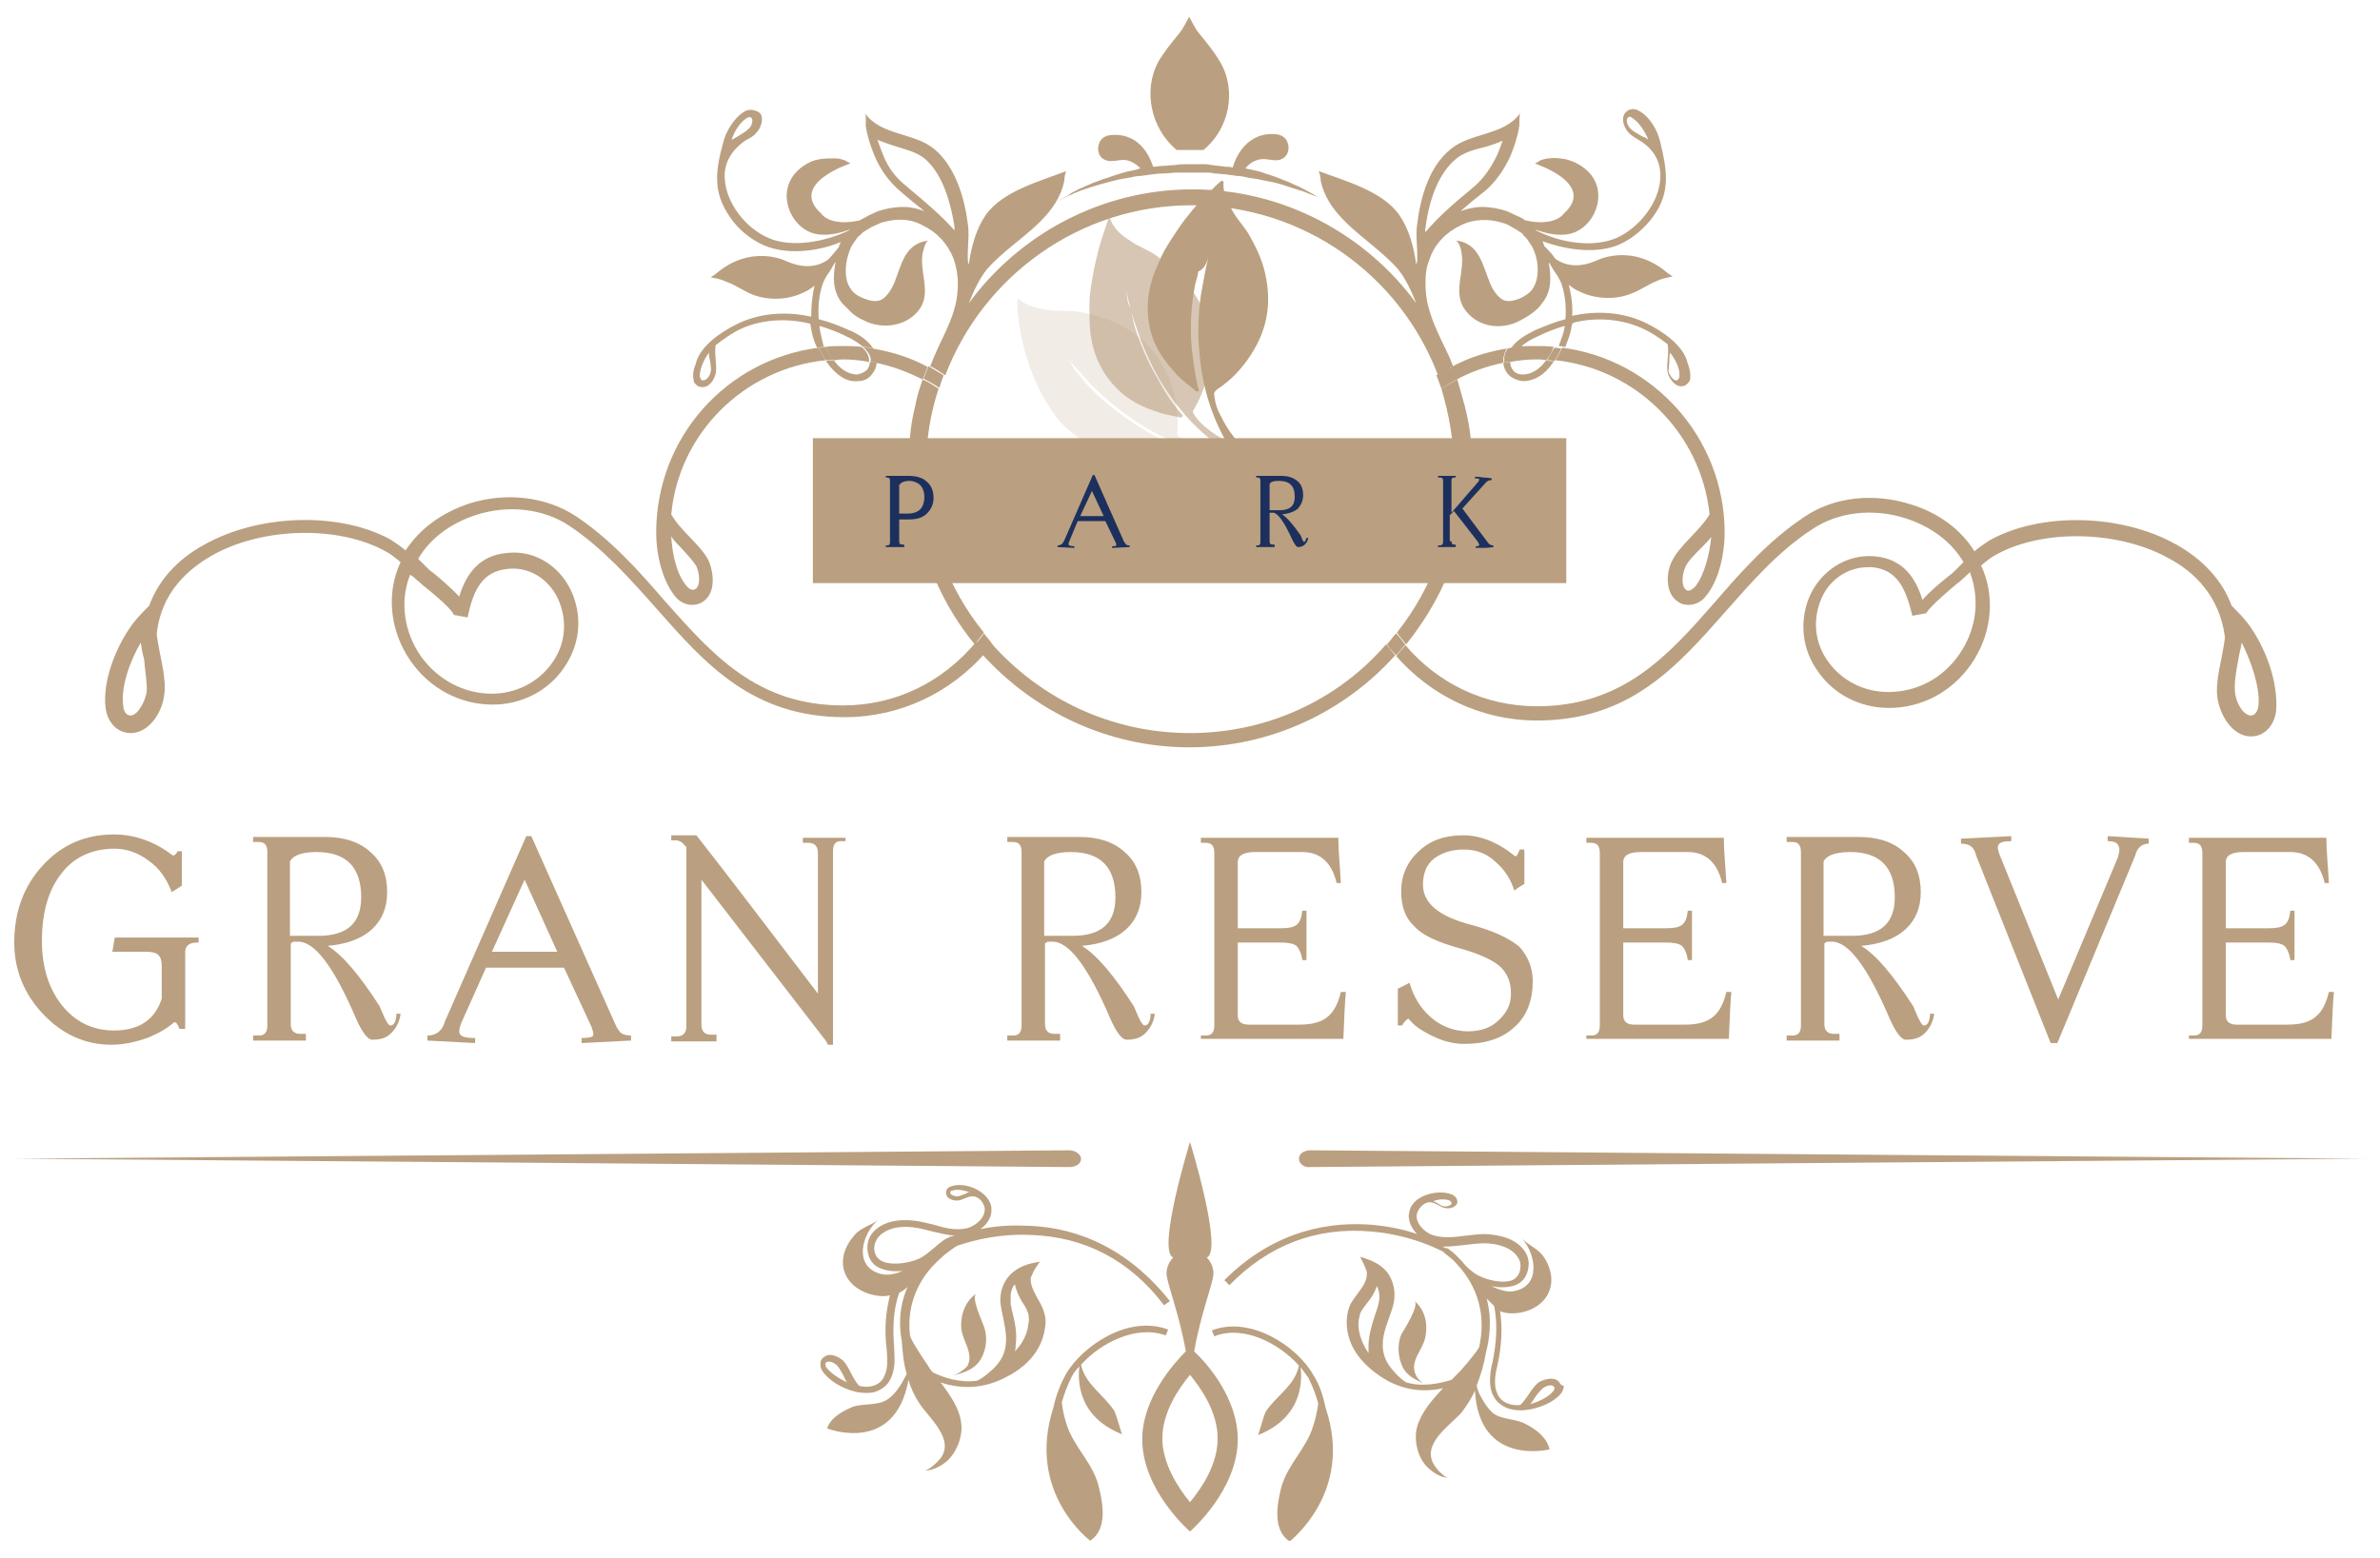 <?xml version="1.0" encoding="utf-8"?>
<!-- Generator: Adobe Illustrator 27.5.0, SVG Export Plug-In . SVG Version: 6.00 Build 0)  -->
<svg version="1.1" id="Camada_1" xmlns="http://www.w3.org/2000/svg" xmlns:xlink="http://www.w3.org/1999/xlink" x="0px" y="0px"
	 viewBox="0 0 284 186" style="enable-background:new 0 0 284 186;" xml:space="preserve">
<style type="text/css">
	.st0{clip-path:url(#SVGID_00000047055679773263363200000008243356469091890061_);}
	.st1{clip-path:url(#SVGID_00000023999377378794473500000005190764383144458141_);fill:#BAA080;}
	.st2{opacity:0.2;clip-path:url(#SVGID_00000023999377378794473500000005190764383144458141_);}
	.st3{clip-path:url(#SVGID_00000088097789325043318090000001689540388546884539_);fill:#BAA080;}
	.st4{opacity:0.6;clip-path:url(#SVGID_00000023999377378794473500000005190764383144458141_);}
	.st5{clip-path:url(#SVGID_00000076575671726059708390000010036009029449688200_);fill:#BAA080;}
	.st6{clip-path:url(#SVGID_00000023999377378794473500000005190764383144458141_);fill:#1D305D;}
</style>
<g>
	<defs>
		<rect id="SVGID_1_" x="1.7" y="2" width="280.6" height="181.9"/>
	</defs>
	<clipPath id="SVGID_00000006693234310396380460000007894533125529595832_">
		<use xlink:href="#SVGID_1_"  style="overflow:visible;"/>
	</clipPath>
	<g style="clip-path:url(#SVGID_00000006693234310396380460000007894533125529595832_);">
		<defs>
			<rect id="SVGID_00000013915634338767367890000005572827858809574828_" x="1.7" y="2" width="280.6" height="181.9"/>
		</defs>
		<clipPath id="SVGID_00000132060157497684484350000000703645323064906680_">
			<use xlink:href="#SVGID_00000013915634338767367890000005572827858809574828_"  style="overflow:visible;"/>
		</clipPath>
		<path style="clip-path:url(#SVGID_00000132060157497684484350000000703645323064906680_);fill:#BAA080;" d="M129,138.3
			c0,0.6-0.6,1-1.4,1l-125.8-1l125.8-1C128.3,137.3,129,137.8,129,138.3"/>
		<path style="clip-path:url(#SVGID_00000132060157497684484350000000703645323064906680_);fill:#BAA080;" d="M155,138.3
			c0-0.6,0.6-1,1.4-1l125.9,1l-125.9,1C155.6,139.4,155,138.9,155,138.3"/>
		<path style="clip-path:url(#SVGID_00000132060157497684484350000000703645323064906680_);fill:#BAA080;" d="M158.2,168.1
			c-0.3-1.4-0.7-2.8-1.5-4c-1.9-3.4-7.5-7.1-12.1-5.3l0.3,0.7c3.5-1.4,7.8,0.9,10.1,3.5c-0.5,2.4-2.6,3.5-3.9,5.4
			c-0.3,0.4-0.9,2.9-1,2.9c5.3-2.1,5.3-6.4,5.1-8.1c0.3,0.4,0.6,0.8,0.9,1.2c0.5,1,0.9,2,1.2,3.1c-0.1,1-0.4,2.1-0.6,2.7
			c-0.8,2.7-3,4.5-3.8,7.3c-0.5,2-1.1,5.1,1,6.5C153.8,184,161.6,178.2,158.2,168.1"/>
		<path style="clip-path:url(#SVGID_00000132060157497684484350000000703645323064906680_);fill:#BAA080;" d="M127.2,164
			c-0.7,1.3-1.2,2.6-1.5,4c-3.3,10.2,4.4,15.9,4.4,15.9c2.1-1.4,1.5-4.5,1-6.5c-0.7-2.8-2.9-4.6-3.8-7.3c-0.2-0.6-0.5-1.7-0.6-2.7
			c0.3-1.1,0.7-2.1,1.2-3.1c0.2-0.4,0.5-0.8,0.9-1.2c-0.2,1.7-0.2,6,5.1,8.1c-0.1-0.1-0.7-2.5-1-2.9c-1.3-1.9-3.4-3.1-3.9-5.4
			c2.3-2.6,6.6-4.8,10.1-3.5l0.3-0.7C134.7,156.9,129.2,160.6,127.2,164"/>
		<path style="clip-path:url(#SVGID_00000132060157497684484350000000703645323064906680_);fill:#BAA080;" d="M142.5,161.3
			c0.8-4.6,2.3-8.2,2.3-9.3c0-0.7-0.3-1.4-0.8-1.9c2-0.8-2-13.8-2-13.8s-4,13-2,13.8c-0.5,0.5-0.8,1.2-0.8,1.9
			c0,1.1,1.5,4.7,2.3,9.3c-1.4,1.4-5.2,5.6-5.2,10.5c0,6.1,5.7,11,5.7,11s5.7-4.9,5.7-11C147.7,166.8,143.9,162.6,142.5,161.3
			 M142,179.3c-1.5-1.8-3.3-4.7-3.3-7.6c0-3.1,1.9-5.9,3.3-7.6c1.4,1.7,3.3,4.5,3.3,7.6C145.3,174.8,143.4,177.6,142,179.3"/>
		<path style="clip-path:url(#SVGID_00000132060157497684484350000000703645323064906680_);fill:#BAA080;" d="M167.5,163.4
			c0.6,1,1.7,1.4,2.8,1.9c-0.6-0.2-1.2-0.7-1.4-1.3c-0.7-1.6,1-3,1.2-4.5c0.3-1.6-0.1-3.2-1.3-4.2c0.6,0.5-1.3,3.5-1.6,4
			C166.7,160.5,166.8,162.2,167.5,163.4"/>
		<path style="clip-path:url(#SVGID_00000132060157497684484350000000703645323064906680_);fill:#BAA080;" d="M186,164.9
			c-0.6-0.6-1.7-0.3-2.4,0.1c-0.8,0.6-1.4,2-2.2,2.7c-1,0.1-2.2-0.2-2.7-1.3c-0.5-1-0.3-2.3,0-3.5c0.5-2.3,0.6-4.4,0.3-6.4
			c0.7,0.3,1.5,0.3,2.3,0.2c3.5-0.6,4.9-3.7,2.9-6.7c-0.7-1-1.9-1.4-2.6-2.2c1.7,1.9,2.3,5.7-0.9,6.3c-0.9,0.2-1.9-0.2-2.8-0.6
			c0.9,0.2,1.8,0.2,2.6,0c0.8-0.2,1.4-0.7,1.7-1.5c0.3-0.8,0.3-1.7-0.1-2.4c-1-1.8-3.2-2.2-4.8-2.3c-0.8,0-1.6,0.1-2.5,0.2
			c-1.4,0.2-2.7,0.3-3.9-0.1c-1.1-0.4-2.1-1.6-1.8-2.6c0.2-0.6,0.8-1.3,1.5-1.3c0.7,0,1.2,0.6,1.9,0.7c0.5,0.1,1.2-0.1,1.4-0.6
			c0-0.1,0-0.2,0-0.2c0-0.3-0.2-0.6-0.6-0.8c-1.6-0.7-4.6,0-5.1,1.9c0,0.2-0.1,0.4-0.1,0.6c0,0.8,0.4,1.6,1,2.2
			c-1.4-0.5-3.2-0.9-5.3-1.1c-4.7-0.4-11.5,0.4-17.7,6.6l0.6,0.6c4.7-4.8,10.4-7,17-6.4c4.7,0.4,8.1,2.2,8.5,2.4
			c0.4,0.4,0.9,0.7,1.3,1.1c0.3,0.3,0.6,0.7,0.9,1c2.8,3.5,2.6,7.1,2.1,9.3c-0.5,0.9-2.2,2.8-2.4,3c-0.3,0.3-0.6,0.6-0.9,0.9
			c-1.3,0.4-3.4,0.9-5.4,0.3c-0.7-0.4-1.6-1.4-1.8-1.7c-0.8-1-1-1.9-1-2.8c0-1.4,0.6-2.7,1.1-4.2c0.2-0.6,0.3-1.1,0.3-1.7
			c0-0.9-0.2-1.7-0.7-2.5c-0.8-1.2-2.1-1.7-3.4-2.1c0.3,0.6,0.6,1.2,0.8,1.8c0,0.1,0,0.2,0,0.3c0,1.4-1.6,2.6-2.1,3.9
			c-0.2,0.6-0.3,1.2-0.3,1.8c0,2.8,1.7,4.9,3.9,6.4c2.3,1.6,4.9,2.1,7.6,1.5c-0.1,0.1-0.1,0.1-0.2,0.2c-1.2,1.3-2.4,2.7-2.9,4.4
			c-0.4,1.5,0,3.5,1.1,4.7c0.5,0.5,1,0.9,1.7,1.2c0.2,0.1,0.6,0.1,0.9,0.3c-0.6-0.4-1.3-1-1.7-1.7c-1.5-2.5,2-4.7,3.3-6.2
			c0.6-0.8,1.2-1.7,1.6-2.6c0.5,9.1,8.9,7,8.9,7c-0.3-1.4-1.6-2.4-2.8-3c-1.2-0.7-2.8-0.5-3.9-1.3c-0.7-0.6-1.2-1.4-1.6-2.2
			c-0.2-0.4-0.3-0.7-0.4-1.1c0.5-1.3,0.9-2.6,1.1-3.9c0.4-1.5,0.8-3.9,0.1-6.5c0.3,0.3,0.6,0.6,0.9,0.9c0.4,2.1,0.3,4.2-0.2,6.7
			c-0.2,0.7-0.3,1.5-0.3,2.2c0,0.6,0.1,1.3,0.4,1.8c0.3,0.7,1,1.2,1.7,1.5c0.6,0.2,1.4,0.3,2.2,0.2c1.6-0.2,3.3-0.9,4.2-2
			c0.2-0.3,0.3-0.6,0.3-0.9C186.3,165.4,186.2,165.2,186,164.9 M173,143.3c0.1,0.1,0.2,0.2,0.2,0.3c0,0,0,0,0,0.1
			c-0.1,0.2-0.5,0.3-0.8,0.3c-0.3,0-0.6-0.2-0.9-0.4c-0.2-0.1-0.3-0.2-0.5-0.2C171.6,143.1,172.5,143.1,173,143.3 M164.4,156
			c-0.1,0.3-0.2,0.6-0.3,0.9c-0.4,1.2-0.8,2.5-0.8,3.8c0,0.3,0,0.5,0,0.8c-0.7-1-1.2-2.3-1.2-3.4c0-0.5,0.1-0.9,0.2-1.3
			c0.1-0.3,0.4-0.7,0.7-1.1c0.5-0.6,1-1.3,1.3-2.2c0.2,0.4,0.3,0.8,0.3,1.3C164.6,155.2,164.5,155.6,164.4,156 M175.6,151.7
			c-0.4-0.3-0.8-0.7-1.1-1.1c-0.5-0.5-0.9-1-1.5-1.4l0,0c-0.1-0.1-0.2-0.2-0.3-0.2l-0.1,0c0,0-0.2-0.1-0.5-0.2
			c0.9,0,1.8-0.1,2.7-0.2c0.8-0.1,1.6-0.2,2.3-0.2c1.4,0,3.3,0.4,4.1,1.8c0.3,0.5,0.3,1.1,0.1,1.7c-0.2,0.5-0.6,0.9-1.2,1
			C178.8,153.2,176.6,152.6,175.6,151.7 M185.3,166.1c-0.6,0.7-1.7,1.2-2.7,1.5c0.2-0.2,0.3-0.4,0.5-0.7c0.3-0.5,0.7-0.9,1-1.2
			c0.4-0.3,1.1-0.5,1.3-0.2c0.1,0.1,0.1,0.1,0.1,0.2C185.5,165.8,185.4,166,185.3,166.1"/>
		<path style="clip-path:url(#SVGID_00000132060157497684484350000000703645323064906680_);fill:#BAA080;" d="M113.7,164.2
			c1.1-0.3,2.2-0.6,3-1.5c0.9-1.1,1.2-2.7,0.8-4.1c-0.1-0.5-1.7-3.7-1-4.2c-1.3,0.9-1.9,2.5-1.8,4.1c0.1,1.5,1.6,3.1,0.7,4.6
			C114.9,163.6,114.3,164,113.7,164.2"/>
		<path style="clip-path:url(#SVGID_00000132060157497684484350000000703645323064906680_);fill:#BAA080;" d="M122.4,146.3
			c-2.1-0.1-3.9,0.1-5.4,0.4c0.7-0.5,1.2-1.2,1.3-2c0-0.2,0-0.4,0-0.6c-0.3-1.9-3.1-3.1-4.8-2.5c-0.3,0.1-0.6,0.3-0.6,0.7
			c0,0.1,0,0.2,0,0.2c0.1,0.6,0.8,0.8,1.3,0.8c0.7,0,1.3-0.6,2-0.5c0.7,0.1,1.2,0.8,1.3,1.4c0.1,1.1-1,2.1-2.1,2.4
			c-1.3,0.3-2.6,0-3.9-0.4c-0.8-0.2-1.6-0.4-2.4-0.5c-1.7-0.2-3.9,0-5.1,1.6c-0.5,0.7-0.6,1.6-0.4,2.4c0.2,0.8,0.7,1.4,1.5,1.7
			c0.7,0.3,1.7,0.4,2.6,0.3c-0.9,0.4-1.9,0.6-2.8,0.3c-3.1-1-2-4.8-0.1-6.4c-0.9,0.7-2.1,0.9-2.9,1.9c-2.4,2.8-1.4,6,2,7
			c0.8,0.2,1.6,0.3,2.3,0.1c-0.5,2-0.7,4-0.4,6.4c0.1,1.3,0.2,2.5-0.4,3.5c-0.6,1-1.9,1.2-2.9,0.9c-0.8-0.9-1.2-2.3-1.9-3
			c-0.6-0.5-1.6-1-2.3-0.4c-0.3,0.2-0.4,0.5-0.4,0.7c0,0.3,0,0.6,0.2,0.9c0.7,1.1,2.3,2.1,3.9,2.5c0.8,0.2,1.6,0.2,2.2,0.1
			c0.8-0.2,1.5-0.7,1.9-1.3c0.3-0.5,0.5-1.1,0.6-1.8c0.1-0.7,0-1.5,0-2.2c-0.2-2.5-0.1-4.6,0.6-6.6c0.4-0.2,0.7-0.4,1-0.7
			c-1.1,2.5-1,4.9-0.7,6.4c0.1,1.3,0.2,2.7,0.6,4c-0.2,0.4-0.4,0.7-0.6,1.1c-0.5,0.8-1,1.5-1.8,2c-1.2,0.7-2.7,0.4-4,0.8
			c-1.2,0.5-2.7,1.3-3.1,2.6c0,0,8.1,3.2,9.7-5.8c0.3,1,0.7,1.9,1.3,2.8c1.1,1.7,4.3,4.3,2.5,6.6c-0.5,0.6-1.2,1.2-1.9,1.5
			c0.2-0.1,0.6-0.1,0.9-0.2c0.7-0.2,1.3-0.6,1.8-1c1.2-1.1,1.9-3,1.7-4.5c-0.2-1.8-1.3-3.3-2.3-4.7c-0.1-0.1-0.1-0.1-0.2-0.2
			c2.7,0.9,5.3,0.7,7.8-0.6c2.4-1.2,4.3-3.1,4.7-5.9c0.1-0.6,0.1-1.2-0.1-1.8c-0.3-1.3-1.7-2.7-1.6-4.1c0-0.1,0-0.2,0.1-0.3
			c0.2-0.6,0.6-1.2,1-1.7c-1.4,0.2-2.7,0.6-3.7,1.7c-0.6,0.7-0.9,1.5-1,2.3c-0.1,0.6,0,1.1,0.1,1.7c0.3,1.5,0.7,3,0.5,4.3
			c-0.1,0.9-0.5,1.8-1.4,2.7c-0.3,0.3-1.3,1.2-2,1.5c-2.1,0.3-4.1-0.4-5.3-1c-0.3-0.3-0.5-0.7-0.7-1c-0.2-0.3-1.6-2.3-2-3.3
			c-0.3-2.2,0-5.8,3.2-8.9c0.3-0.3,0.7-0.6,1-0.9c0.4-0.3,0.9-0.7,1.4-1c0.4-0.1,4-1.5,8.7-1.3c6.6,0.2,12,3.1,16,8.4l0.7-0.5
			C133.8,148,127.1,146.4,122.4,146.3 M115.2,142.5c-0.4,0.1-0.7,0.3-1,0.3c-0.3,0-0.8-0.2-0.8-0.4c0,0,0-0.1,0-0.1
			c0-0.1,0.1-0.2,0.3-0.2c0.6-0.2,1.4,0,2,0.2C115.5,142.3,115.3,142.4,115.2,142.5 M98.6,163.2c-0.1-0.1-0.1-0.3-0.1-0.4
			c0-0.1,0-0.1,0.1-0.2c0.3-0.2,0.9,0,1.3,0.4c0.3,0.3,0.5,0.8,0.8,1.3c0.1,0.2,0.2,0.5,0.4,0.7C100.2,164.6,99.1,163.9,98.6,163.2
			 M120.6,154.5c0.1-0.5,0.2-0.9,0.5-1.2c0.2,0.9,0.6,1.7,1,2.3c0.3,0.4,0.5,0.9,0.6,1.2c0.1,0.4,0.1,0.9,0,1.3
			c-0.1,1.1-0.7,2.3-1.6,3.2c0.1-0.3,0.1-0.5,0.1-0.8c0.2-1.3-0.1-2.7-0.4-3.9c-0.1-0.3-0.1-0.6-0.2-0.9
			C120.6,155.3,120.6,154.9,120.6,154.5 M113.4,147.6L113.4,147.6c-0.2,0.1-0.3,0.2-0.4,0.2v0c-0.6,0.3-1.1,0.8-1.6,1.2
			c-0.4,0.3-0.8,0.7-1.3,1c-1.1,0.7-3.4,1.1-4.7,0.6c-0.5-0.2-0.9-0.6-1-1.1c-0.2-0.6,0-1.2,0.3-1.7c1-1.3,2.9-1.5,4.3-1.3
			c0.8,0.1,1.5,0.3,2.3,0.5c0.9,0.2,1.7,0.4,2.6,0.5C113.6,147.6,113.4,147.6,113.4,147.6"/>
		<path style="clip-path:url(#SVGID_00000132060157497684484350000000703645323064906680_);fill:#BAA080;" d="M104.1,41.6
			c0.2,0.3,0.4,0.7,0.4,1.1c0,0.2,0,0.4,0,0.6c2,0.4,3.8,1.1,5.6,2c0.2-0.5,0.4-1,0.6-1.5C108.7,42.7,106.5,42,104.1,41.6"/>
		<path style="clip-path:url(#SVGID_00000132060157497684484350000000703645323064906680_);fill:#BAA080;" d="M98.5,41.4
			c0.3,0.6,0.6,1.1,0.9,1.6c0.4,0,0.7-0.1,1.1-0.1c1.1,0,2.2,0.1,3.2,0.3c0-0.1,0-0.2,0-0.4c-0.1-0.5-0.4-1-0.9-1.4
			c-0.8-0.1-1.6-0.1-2.4-0.1C99.9,41.3,99.2,41.3,98.5,41.4"/>
		<path style="clip-path:url(#SVGID_00000132060157497684484350000000703645323064906680_);fill:#BAA080;" d="M100.6,84.2
			c-10.3,0-15.6-6.1-21.3-12.5c-3.1-3.6-6.4-7.3-10.6-10.1c-3.5-2.3-8.3-2.9-12.7-1.5c-3.3,1.1-5.9,3-7.6,5.6
			c-0.6-0.5-1.2-0.9-1.8-1.3C40.6,61.1,31,61.3,24.4,65c-3.3,1.8-5.5,4.3-6.6,7.3c-0.7,0.7-1.4,1.4-2,2.2c-1.9,2.6-3.6,6.7-3.2,10
			c0.2,1.6,1.3,3,3,3c0,0,0.1,0,0.1,0c2.2-0.1,3.7-2.6,3.9-4.6c0.3-2.1-0.6-4.7-0.9-7.2c0.5-5,3.8-7.8,6.6-9.4
			c6-3.4,15.1-3.6,20.7-0.5c0.6,0.3,1.2,0.8,1.8,1.3c-0.1,0.2-0.2,0.5-0.3,0.7c-1.4,3.6-0.8,7.8,1.5,11.1c2.3,3.3,5.9,5.2,9.8,5.2h0
			c3.4,0,6.6-1.6,8.5-4.4c1.8-2.6,2.2-5.7,1.1-8.6c-1.3-3.4-4.5-5.5-7.9-5.1c-3.4,0.3-4.9,2.6-5.7,5.2c-0.7-0.7-1.7-1.7-3.2-2.9
			c-0.3-0.2-0.5-0.4-0.6-0.5c-0.3-0.3-0.6-0.6-0.9-0.9c-0.1-0.1-0.1-0.1-0.2-0.2c1.4-2.4,3.8-4.2,6.8-5.2c3.9-1.3,8.2-0.8,11.3,1.3
			c4,2.7,7.2,6.3,10.3,9.8c5.9,6.7,11.5,13,22.5,13c6.7,0,12.7-3,16.8-7.7c-0.4-0.4-0.7-0.8-1.1-1.3
			C112.5,81.4,106.9,84.2,100.6,84.2 M17.5,82.6c-0.2,1.2-1.1,2.8-1.9,2.8h0c-0.8,0-0.9-1-0.9-1.2c-0.3-2.2,0.8-5.3,2.1-7.5
			c0.1,0.7,0.2,1.3,0.4,2C17.3,80.2,17.6,81.6,17.5,82.6 M49.7,69.2c0.1,0.1,0.4,0.3,0.7,0.6c3,2.4,3.7,3.3,3.8,3.7c0,0,0-0.1,0-0.1
			l1.6,0.3c0.7-3.4,1.8-5.5,4.8-5.8c2.7-0.3,5.2,1.4,6.2,4.1c0.9,2.4,0.6,5-0.9,7.1c-1.6,2.3-4.3,3.7-7.2,3.7h0
			c-3.4,0-6.5-1.7-8.5-4.5c-2-2.9-2.5-6.5-1.3-9.6c0,0,0-0.1,0-0.1C49.2,68.7,49.5,69,49.7,69.2"/>
		<path style="clip-path:url(#SVGID_00000132060157497684484350000000703645323064906680_);fill:#BAA080;" d="M78.3,63.6L78.3,63.6
			c0,2.5,0.7,5.6,2.2,7.5c0.5,0.7,1.3,1.1,2.1,1.1c0.4,0,0.9-0.1,1.3-0.4c1.5-1,1.3-3.3,0.7-4.8c-0.9-1.9-3.3-3.5-4.5-5.6
			C81,51.7,88.8,44,98.5,43c-0.3-0.5-0.6-1-0.8-1.5C86.7,42.9,78.3,52.2,78.3,63.6 M81.1,65.2c0.8,0.9,1.6,1.7,2,2.4
			c0.4,0.9,0.5,2.3-0.1,2.7c-0.2,0.1-0.3,0.1-0.3,0.1c-0.3,0-0.6-0.2-0.8-0.5c-1.2-1.4-1.7-3.9-1.8-5.9
			C80.3,64.4,80.7,64.8,81.1,65.2"/>
		<path style="clip-path:url(#SVGID_00000132060157497684484350000000703645323064906680_);fill:#BAA080;" d="M268.3,74.5
			c-0.6-0.8-1.3-1.5-2-2.2c-1.1-3-3.4-5.5-6.6-7.3c-6.6-3.7-16.2-3.9-22.3-0.5c-0.6,0.4-1.2,0.8-1.8,1.3c-1.6-2.6-4.3-4.6-7.6-5.6
			c-4.4-1.4-9.2-0.9-12.7,1.5c-4.2,2.8-7.5,6.5-10.6,10.1c-5.6,6.4-11,12.5-21.3,12.5c-6.3,0-11.9-2.8-15.7-7.3
			c-0.3,0.4-0.7,0.8-1.1,1.3c4.1,4.7,10.1,7.7,16.8,7.7c11,0,16.6-6.3,22.5-13c3.1-3.5,6.2-7.1,10.3-9.8c3.1-2.1,7.3-2.6,11.3-1.3
			c3,1,5.4,2.8,6.8,5.2c-0.1,0.1-0.1,0.1-0.2,0.2c-0.3,0.3-0.6,0.6-0.9,0.9c-0.1,0.1-0.3,0.3-0.6,0.5c-1.5,1.2-2.5,2.1-3.2,2.9
			c-0.8-2.6-2.3-4.9-5.7-5.2c-3.4-0.3-6.6,1.8-7.9,5.1c-1.1,2.9-0.7,6.1,1.1,8.6c1.9,2.8,5.1,4.4,8.5,4.4h0c3.9,0,7.5-1.9,9.8-5.2
			c2.3-3.3,2.9-7.5,1.5-11.1c-0.1-0.2-0.2-0.5-0.3-0.7c0.6-0.5,1.2-1,1.8-1.3c5.6-3.1,14.7-2.9,20.7,0.5c2.8,1.5,6,4.4,6.6,9.4
			c-0.3,2.5-1.2,5.1-0.9,7.2c0.3,2,1.7,4.5,3.9,4.6c0,0,0.1,0,0.1,0c1.7,0,2.8-1.4,3-3C271.9,81.2,270.2,77.1,268.3,74.5
			 M233.8,78.1c-2,2.9-5.1,4.5-8.5,4.5h0c-2.9,0-5.6-1.4-7.2-3.7c-1.5-2.1-1.8-4.7-0.9-7.1c0.9-2.5,3.2-4.1,5.7-4.1
			c0.2,0,0.4,0,0.5,0c3,0.3,4,2.5,4.8,5.8l1.6-0.3c0,0.1,0,0.1,0,0.1c0.1-0.3,0.8-1.2,3.8-3.7c0.3-0.2,0.5-0.4,0.7-0.6
			c0.3-0.2,0.5-0.5,0.8-0.7c0,0,0,0.1,0,0.1C236.3,71.7,235.8,75.2,233.8,78.1 M269.5,84.2c0,0.2-0.2,1.2-0.9,1.2h0
			c-0.9,0-1.8-1.5-1.9-2.8c-0.1-1,0.1-2.4,0.4-3.9c0.1-0.7,0.3-1.3,0.4-2C268.6,78.9,269.7,82,269.5,84.2"/>
		<path style="clip-path:url(#SVGID_00000132060157497684484350000000703645323064906680_);fill:#BAA080;" d="M204,61.4
			c-1.2,2-3.6,3.7-4.5,5.6c-0.7,1.4-0.8,3.8,0.7,4.8c0.4,0.3,0.8,0.4,1.3,0.4c0.8,0,1.6-0.4,2.1-1.1c1.5-1.8,2.2-5,2.2-7.5h0
			c0-11.3-8.5-20.7-19.4-22.1c-0.2,0.5-0.5,1-0.8,1.5C195.2,44,203,51.7,204,61.4 M202.3,70c-0.3,0.3-0.6,0.5-0.8,0.5
			c-0.1,0-0.2,0-0.3-0.1c-0.6-0.4-0.5-1.8-0.1-2.7c0.3-0.7,1.1-1.5,2-2.4c0.4-0.4,0.8-0.8,1.1-1.2C204,66.1,203.4,68.6,202.3,70"/>
		<path style="clip-path:url(#SVGID_00000132060157497684484350000000703645323064906680_);fill:#BAA080;" d="M180.2,43.2
			c1.1-0.2,2.1-0.3,3.2-0.3c0.4,0,0.7,0,1.1,0.1c0.4-0.5,0.7-1,0.9-1.6c-0.7-0.1-1.4-0.1-2.1-0.1c-0.8,0-1.6,0-2.4,0.1
			c-0.5,0.5-0.8,0.9-0.9,1.4C180.2,42.9,180.2,43.1,180.2,43.2"/>
		<path style="clip-path:url(#SVGID_00000132060157497684484350000000703645323064906680_);fill:#BAA080;" d="M179.4,42.7
			c0.1-0.4,0.2-0.8,0.4-1.1c-2.4,0.4-4.6,1.1-6.6,2.2c0.2,0.5,0.4,1,0.6,1.5c1.7-0.9,3.6-1.6,5.6-2
			C179.4,43.1,179.4,42.9,179.4,42.7"/>
		<path style="clip-path:url(#SVGID_00000132060157497684484350000000703645323064906680_);fill:#BAA080;" d="M97.8,39.1
			c0-0.1,0-0.2,0-0.2c1,0.3,2.1,0.7,3.1,1.2c0.9,0.4,1.6,0.9,2.1,1.3c0.4,0,0.8,0.1,1.2,0.2c-0.7-1.1-1.9-1.8-2.9-2.2
			c-1.1-0.5-2.4-1-3.6-1.3c-0.1-1.3,0-2.7,0.4-4l0,0c0,0,0.1-0.4,0.5-1.1c0.1-0.1,0.1-0.2,0.2-0.3c0.3-0.4,0.5-0.8,0.8-1.3
			c0,0,0-0.1,0.1-0.1c-0.3,1.7-0.4,3.4,0.8,4.9c0.4,0.4,0.8,0.8,1.2,1.2c0.4,0.3,0.8,0.6,1.3,0.8c2.2,1.2,5.3,0.8,6.8-1.4
			c1.3-2-0.1-4.4,0.3-6.6c0.1-0.3,0.3-1.4,0.7-1.5c-2.9,0.4-3.2,2.9-4.1,5.1c-0.3,0.7-0.8,1.5-1.4,1.9c-0.8,0.5-1.9,0.1-2.7-0.3
			c-0.4-0.2-0.7-0.4-1-0.8c-0.3-0.4-0.5-0.8-0.6-1.4c-0.2-1.1,0-2.5,0.6-3.8c0.2-0.3,0.4-0.6,0.6-0.9c0.1-0.1,0.2-0.3,0.4-0.4
			c0.1-0.1,0.2-0.2,0.4-0.4c0.3-0.2,0.7-0.4,1-0.6c0.4-0.2,0.7-0.3,1.1-0.5c1.6-0.5,3.4-0.6,5,0.3c1.7,0.8,3,2.2,3.7,4
			c0.3,0.9,0.5,1.9,0.5,2.9c0,1-0.1,2-0.4,3c-0.5,1.9-1.6,3.8-2.4,5.7c-0.2,0.4-0.3,0.8-0.5,1.2c0.6,0.3,1.2,0.7,1.8,1.1
			c4.5-11.8,16-20.3,29.4-20.3s24.9,8.4,29.4,20.3c0.6-0.4,1.2-0.7,1.8-1.1c-0.2-0.4-0.3-0.8-0.5-1.2c-0.9-1.9-1.9-3.8-2.4-5.7
			c-0.3-1-0.4-2-0.4-3c0-1,0.1-2,0.5-2.9c0.6-1.8,2-3.2,3.7-4c1.6-0.8,3.4-0.8,5-0.3c0.4,0.1,0.8,0.3,1.1,0.5c0.4,0.2,0.7,0.4,1,0.6
			c0.2,0.1,0.3,0.2,0.4,0.4c0.1,0.1,0.3,0.3,0.4,0.4c0.2,0.3,0.4,0.6,0.6,0.9c0.7,1.3,0.8,2.7,0.6,3.8c-0.1,0.5-0.3,1-0.6,1.4
			c-0.3,0.4-0.7,0.6-1,0.8c-0.7,0.4-1.9,0.8-2.6,0.3c-0.7-0.5-1.1-1.2-1.4-1.9c-0.9-2.2-1.3-4.8-4.1-5.1c0.4,0.1,0.7,1.2,0.7,1.5
			c0.4,2.2-1,4.6,0.3,6.6c1.5,2.3,4.5,2.7,6.8,1.4c0.4-0.2,0.9-0.5,1.3-0.8c0.4-0.3,0.9-0.7,1.2-1.2c1.2-1.4,1.1-3.2,0.8-4.9
			c0,0,0,0.1,0.1,0.1c0.2,0.4,0.5,0.9,0.8,1.3c0.1,0.1,0.1,0.2,0.2,0.3c0.4,0.7,0.5,1.1,0.5,1.1l0,0c0.4,1.3,0.5,2.7,0.4,4
			c-1.2,0.3-2.4,0.8-3.6,1.3c-1,0.5-2.3,1.2-2.9,2.2c0.4-0.1,0.8-0.1,1.2-0.2c0.5-0.5,1.2-0.9,2.1-1.3c1-0.5,2.1-0.9,3.1-1.2
			c0,0.1,0,0.2,0,0.2c-0.1,0.6-0.4,1.4-0.7,2.2c0.3,0,0.5,0.1,0.8,0.1c0.3-0.8,0.6-1.6,0.7-2.2c0-0.2,0.1-0.4,0.1-0.6
			c0.1,0,0.2,0,0.2-0.1c2.9-0.7,5.9-0.4,8.4,0.8c0.7,0.3,1.8,1,2.8,1.8c0.2,1.1-0.2,2.4,0,3.4c0.2,0.7,0.9,1.7,1.7,1.6
			c0.4,0,0.7-0.3,0.9-0.6c0.1-0.2,0.1-0.4,0.1-0.7c0-0.4-0.1-0.9-0.3-1.4l0,0c-0.5-2.3-3.3-4-4.9-4.8c-2.6-1.3-5.8-1.6-8.9-0.9
			c0.1-1.2-0.1-2.5-0.4-3.7c0.4,0.3,0.8,0.6,1.3,0.8c1.8,0.9,4.2,1,6,0.3c1.2-0.4,2.2-1.2,3.3-1.6c0.4-0.2,0.9-0.3,1.3-0.4
			c0.1,0,0.4-0.1,0.5-0.1l-0.6-0.4c-4.3-3.7-8.5-1.5-8.5-1.5c-2.3,1-3.9,0.5-4.9-0.2c-0.3-0.5-0.8-1-1.3-1.5
			c-0.1-0.2-0.1-0.3-0.2-0.5c0,0,0,0,0-0.1c3,1.1,6.5,1.5,9.1,0.4c1.6-0.7,3.1-2,4.1-3.4c2.1-2.9,1.6-5.6,0.8-8.9
			c-0.3-1.3-1.2-2.9-2.4-3.6c-0.6-0.4-1.3-0.4-1.8,0.2c0,0,0,0,0,0c-0.5,0.7-0.1,1.8,0.5,2.4c0.3,0.3,0.8,0.6,1.3,0.9l0,0
			c1.8,1.1,2.6,2.8,2.4,4.7c-0.2,2.7-2.5,5.7-5.2,6.9c-2.8,1.2-6.7,0.6-9.6-0.9c0,0-0.1-0.1-0.1-0.1c1.1,0.4,2.3,0.7,3.5,0.6
			c3.1-0.2,5.1-4.1,3.4-6.8c-0.7-1.1-2-1.9-3.3-2.2c-0.6-0.1-1.3-0.2-1.9-0.1c-0.3,0-0.7,0.1-1,0.2c-0.1,0-0.7,0.5-0.8,0.4
			c0,0,7.5,2.4,3.5,6c0,0-1,1.6-4.6,0.8c-0.3-0.2-0.6-0.4-0.9-0.5c-0.4-0.2-0.9-0.4-1.3-0.6c-0.9-0.3-1.9-0.5-3-0.5
			c-0.8,0-1.7,0.2-2.5,0.5c1-0.9,2-1.7,2.9-2.4c1.3-1.1,2.3-2.6,3-4.1c0.5-1.2,0.9-2.4,1.1-3.7c0-0.3,0-1.3,0.1-1.5
			c-1.9,2.7-5.9,2.3-8.3,4.3c-2.6,2.1-3.6,5.8-4,9c-0.2,1.3,0.1,3,0,4.4c0,0.1-0.1,0.3-0.1,0.4c-0.3-2.2-0.9-4.3-2-5.9
			c-2-2.9-6.5-4.1-9.7-5.3c0.2,0.1,0.3,1,0.3,1.2c0.8,3.7,4.1,5.9,6.9,8.3c0.8,0.7,1.6,1.4,2.3,2.2c0.9,1.1,1.6,2.6,2.2,4.1
			c-6-8.2-15.8-13.6-26.7-13.6s-20.7,5.4-26.7,13.6c0.6-1.5,1.3-3,2.2-4.1c0.7-0.8,1.5-1.5,2.3-2.2c2.7-2.3,6.1-4.5,6.9-8.3
			c0-0.2,0.1-1.2,0.3-1.2c-3.1,1.2-7.7,2.4-9.7,5.3c-1.1,1.6-1.7,3.7-2,5.9c0-0.1-0.1-0.3-0.1-0.4c-0.1-1.4,0.2-3.2,0-4.4
			c-0.4-3.2-1.5-6.9-4-9c-2.4-2-6.4-1.6-8.3-4.3c0.2,0.3,0.1,1.2,0.1,1.5c0.2,1.3,0.6,2.5,1.1,3.7c0.7,1.6,1.7,3,3,4.1
			c0.9,0.8,1.9,1.6,2.9,2.4c-0.8-0.3-1.6-0.5-2.5-0.5c-1.1,0-2.1,0.2-3,0.5c-0.5,0.2-0.9,0.4-1.3,0.6c-0.3,0.2-0.6,0.3-0.9,0.5
			c-3.6,0.8-4.6-0.8-4.6-0.8c-4-3.6,3.5-6,3.5-6c-0.1,0-0.7-0.4-0.8-0.4c-0.3-0.1-0.6-0.2-1-0.2c-0.6,0-1.3,0-1.9,0.1
			c-1.3,0.2-2.6,1.1-3.3,2.2c-1.7,2.7,0.3,6.6,3.4,6.8c1.2,0.1,2.4-0.2,3.5-0.6c0,0-0.1,0.1-0.1,0.1c-2.9,1.4-6.9,2.1-9.6,0.9
			c-2.8-1.2-5-4.2-5.2-6.9c-0.2-1.9,0.7-3.5,2.4-4.7l0,0c0.5-0.3,1-0.5,1.3-0.9c0.6-0.6,1-1.7,0.5-2.4c0,0,0,0,0,0
			C90,13,89.2,13,88.7,13.4c-1.1,0.7-2.1,2.3-2.4,3.6c-0.9,3.3-1.3,5.9,0.8,8.9c1,1.5,2.5,2.7,4.1,3.4c2.6,1.1,6.2,0.8,9.1-0.4
			c0,0,0,0,0,0.1c-0.1,0.2-0.2,0.3-0.2,0.5c-0.5,0.6-0.9,1.1-1.3,1.5c-1,0.7-2.6,1.2-4.9,0.2c0,0-4.2-2.2-8.5,1.5l-0.6,0.4
			c0.1,0,0.4,0.1,0.5,0.1c0.5,0.1,0.9,0.2,1.3,0.4c1.2,0.4,2.2,1.2,3.3,1.6c1.9,0.7,4.2,0.6,6-0.3c0.5-0.2,0.9-0.5,1.3-0.8
			c-0.3,1.2-0.4,2.5-0.4,3.7c-3.1-0.7-6.3-0.4-8.9,0.9c-1.6,0.8-4.4,2.5-4.9,4.8l0,0c-0.2,0.5-0.3,0.9-0.3,1.4
			c0,0.2,0.1,0.5,0.1,0.7c0.2,0.3,0.5,0.6,0.9,0.6c0.9,0.1,1.5-0.8,1.7-1.6c0.2-1-0.2-2.3,0-3.4c1-0.8,2.1-1.5,2.7-1.8
			c2.4-1.2,5.5-1.5,8.4-0.8c0.1,0,0.2,0,0.2,0.1c0,0.2,0.1,0.4,0.1,0.6c0.1,0.6,0.3,1.4,0.7,2.2c0.3,0,0.5-0.1,0.8-0.1
			C98.1,40.6,97.9,39.8,97.8,39.1 M199.2,42.9c0-0.3,0-0.5,0.1-0.8c0.6,0.8,1.2,1.9,1.1,2.8c0,0.1,0,0.2-0.1,0.3
			c-0.1,0.2-0.2,0.2-0.3,0.2c-0.3,0-0.7-0.5-0.9-1C199.1,44.1,199.2,43.5,199.2,42.9 M196,16.3c-0.5-0.3-1.1-0.6-1.4-0.9
			c-0.4-0.4-0.6-1-0.4-1.3l0,0c0.2-0.3,0.5-0.1,0.6,0c0.8,0.5,1.5,1.6,1.9,2.6C196.5,16.5,196.3,16.4,196,16.3 M170.1,27.2
			c0.5-3.9,1.8-6.7,3.6-8.2c0.8-0.7,2-1.1,3.3-1.4c0.8-0.2,1.6-0.5,2.3-0.8c-0.2,0.6-0.4,1.1-0.6,1.6c-0.7,1.5-1.6,2.8-2.6,3.7
			c-0.2,0.2-0.5,0.4-0.7,0.6c-1.7,1.4-3.7,3.1-5.3,5C170,27.5,170.1,27.3,170.1,27.2 M108.6,22.6c-0.2-0.2-0.5-0.4-0.7-0.6
			c-1.1-0.9-2-2.1-2.6-3.7c-0.2-0.5-0.4-1.1-0.6-1.6c0.8,0.3,1.6,0.6,2.3,0.8c1.3,0.4,2.4,0.7,3.3,1.4c1.8,1.5,3,4.3,3.6,8.2
			c0,0.1,0,0.3,0,0.4C112.3,25.7,110.4,24.1,108.6,22.6 M89.1,14.1c0.1-0.1,0.4-0.2,0.6,0l0,0c0.2,0.3,0,1-0.4,1.3
			C89,15.7,88.5,16,88,16.3c-0.2,0.1-0.5,0.3-0.7,0.4C87.6,15.7,88.3,14.6,89.1,14.1 M84.8,44.4c-0.1,0.5-0.5,1-0.9,1
			c-0.1,0-0.2,0-0.3-0.2c0-0.1-0.1-0.2-0.1-0.3c0-0.9,0.5-2,1.1-2.8c0,0.3,0,0.5,0.1,0.8C84.8,43.5,84.9,44.1,84.8,44.4"/>
		<path style="clip-path:url(#SVGID_00000132060157497684484350000000703645323064906680_);fill:#BAA080;" d="M110.5,56
			c0-3.4,0.5-6.6,1.5-9.6c-0.6-0.4-1.2-0.8-1.9-1.1c-0.4,1.1-0.7,2.1-0.9,3.2c-0.5,2-0.7,3.9-0.7,5.8c0,1.9,0.3,4.3,0.7,6.4
			c0.9,6.1,3.4,11.7,7.1,16.2c0.4-0.4,0.7-0.9,1.1-1.4C113.1,70.2,110.5,63.4,110.5,56"/>
		<path style="clip-path:url(#SVGID_00000132060157497684484350000000703645323064906680_);fill:#BAA080;" d="M142,87.5
			c-9.4,0-17.8-4.1-23.6-10.6c-0.3,0.5-0.7,0.9-1.1,1.3c6.1,6.7,14.9,11,24.6,11c9.8,0,18.6-4.3,24.6-11c-0.4-0.4-0.7-0.9-1.1-1.3
			C159.8,83.4,151.4,87.5,142,87.5"/>
		<path style="clip-path:url(#SVGID_00000132060157497684484350000000703645323064906680_);fill:#BAA080;" d="M103.5,44.1
			c-0.3,0.3-0.7,0.5-1.2,0.6c-1.1,0-2.1-0.7-2.8-1.7c-0.3,0-0.6,0-0.9,0.1c0,0.1,0.1,0.2,0.1,0.2c1.1,1.5,2.3,2.3,3.6,2.2
			c0.8,0,1.4-0.3,1.8-0.9c0.3-0.4,0.5-0.8,0.5-1.3c-0.3-0.1-0.5-0.1-0.8-0.1C103.8,43.5,103.7,43.8,103.5,44.1"/>
		<path style="clip-path:url(#SVGID_00000132060157497684484350000000703645323064906680_);fill:#BAA080;" d="M173.5,56
			c0,7.4-2.6,14.2-6.8,19.5c0.3,0.5,0.7,0.9,1.1,1.4c3.7-4.6,6.3-10.1,7.1-16.2c0.4-2.1,0.7-4.5,0.7-6.4c0-1.9-0.3-3.8-0.8-5.8
			c-0.3-1.1-0.6-2.1-0.9-3.2c-0.6,0.3-1.3,0.7-1.9,1.1C172.9,49.4,173.5,52.7,173.5,56"/>
		<path style="clip-path:url(#SVGID_00000132060157497684484350000000703645323064906680_);fill:#BAA080;" d="M181.7,44.7
			c-0.5,0-1-0.2-1.2-0.6c-0.2-0.2-0.3-0.6-0.3-0.9c-0.3,0-0.5,0.1-0.8,0.1c0,0.5,0.2,0.9,0.5,1.3c0.4,0.5,1.1,0.8,1.8,0.9
			c1.3,0,2.6-0.7,3.6-2.2c0.1-0.1,0.1-0.2,0.1-0.2c-0.3,0-0.6,0-0.9-0.1C183.8,44,182.8,44.7,181.7,44.7"/>
		<path style="clip-path:url(#SVGID_00000132060157497684484350000000703645323064906680_);fill:#BAA080;" d="M104.6,42.7
			c-0.1-0.4-0.2-0.8-0.4-1.1c-0.4-0.1-0.8-0.1-1.2-0.2c0.5,0.5,0.8,0.9,0.9,1.4c0,0.1,0,0.2,0,0.4c0.3,0,0.5,0.1,0.8,0.1
			C104.6,43.1,104.6,42.9,104.6,42.7"/>
		<path style="clip-path:url(#SVGID_00000132060157497684484350000000703645323064906680_);fill:#BAA080;" d="M117.4,75.6
			c-0.3,0.5-0.7,0.9-1.1,1.4c0.3,0.4,0.7,0.8,1.1,1.3c0.4-0.4,0.7-0.9,1.1-1.3C118.1,76.4,117.7,76,117.4,75.6"/>
		<path style="clip-path:url(#SVGID_00000132060157497684484350000000703645323064906680_);fill:#BAA080;" d="M112.6,44.8
			c-0.6-0.4-1.2-0.7-1.8-1.1c-0.2,0.5-0.4,1-0.6,1.5c0.6,0.3,1.3,0.7,1.9,1.1C112.2,45.9,112.4,45.3,112.6,44.8"/>
		<path style="clip-path:url(#SVGID_00000132060157497684484350000000703645323064906680_);fill:#BAA080;" d="M98.5,41.4
			c-0.3,0-0.5,0.1-0.8,0.1c0.2,0.5,0.5,1,0.8,1.5c0.3,0,0.6,0,0.9-0.1C99.1,42.5,98.8,41.9,98.5,41.4"/>
		<path style="clip-path:url(#SVGID_00000132060157497684484350000000703645323064906680_);fill:#BAA080;" d="M171.4,44.8
			c0.2,0.5,0.4,1,0.6,1.6c0.6-0.4,1.2-0.8,1.9-1.1c-0.2-0.5-0.4-1-0.6-1.5C172.6,44.1,172,44.4,171.4,44.8"/>
		<path style="clip-path:url(#SVGID_00000132060157497684484350000000703645323064906680_);fill:#BAA080;" d="M184.6,43
			c0.3,0,0.6,0,0.9,0.1c0.3-0.5,0.6-1,0.8-1.5c-0.3,0-0.5-0.1-0.8-0.1C185.2,41.9,184.9,42.5,184.6,43"/>
		<path style="clip-path:url(#SVGID_00000132060157497684484350000000703645323064906680_);fill:#BAA080;" d="M180.2,42.8
			c0.1-0.5,0.4-1,0.9-1.4c-0.4,0-0.8,0.1-1.2,0.2c-0.2,0.3-0.4,0.7-0.4,1.1c0,0.2,0,0.4,0,0.6c0.3-0.1,0.5-0.1,0.8-0.1
			C180.2,43.1,180.2,42.9,180.2,42.8"/>
		<path style="clip-path:url(#SVGID_00000132060157497684484350000000703645323064906680_);fill:#BAA080;" d="M166.6,75.6
			c-0.4,0.4-0.7,0.9-1.1,1.3c0.3,0.5,0.7,0.9,1.1,1.3c0.4-0.4,0.7-0.8,1.1-1.3C167.3,76.5,167,76,166.6,75.6"/>
		<path style="clip-path:url(#SVGID_00000132060157497684484350000000703645323064906680_);fill:#BAA080;" d="M127.9,23.2
			c0.2-0.1,0.4-0.2,0.7-0.3c0.2-0.1,0.5-0.2,0.8-0.3c0.3-0.1,0.6-0.2,0.9-0.3c0.3-0.1,0.7-0.2,1-0.3c0.4-0.1,0.7-0.2,1.1-0.3
			s0.8-0.2,1.2-0.3c0.2,0,0.4-0.1,0.6-0.1c0.2,0,0.4-0.1,0.6-0.1c0.4-0.1,0.9-0.2,1.3-0.2c0.9-0.1,1.9-0.3,2.8-0.3
			c0.5,0,1-0.1,1.5-0.1c0.5,0,1,0,1.5,0l0.4,0l0.4,0l0.7,0l0.7,0c0.2,0,0.5,0,0.7,0.1c0.5,0,1,0.1,1.4,0.1c0.5,0.1,0.9,0.1,1.4,0.2
			c0.5,0,0.9,0.1,1.3,0.2c0.4,0.1,0.9,0.1,1.3,0.2c0.8,0.2,1.6,0.3,2.3,0.5c0.4,0.1,0.7,0.2,1,0.3c0.3,0.1,0.6,0.2,0.9,0.3
			c0.6,0.2,1.1,0.3,1.5,0.5c0.8,0.3,1.3,0.5,1.3,0.5s-0.4-0.3-1.2-0.7c-0.4-0.2-0.9-0.5-1.4-0.7c-0.3-0.1-0.6-0.3-0.9-0.4
			c-0.3-0.1-0.7-0.3-1-0.4c-0.7-0.3-1.5-0.5-2.3-0.8c-0.4-0.1-0.9-0.2-1.3-0.3c-0.2,0-0.3-0.1-0.5-0.1c0.5-0.6,1.1-1,1.9-1.1
			c0.9-0.1,1.8,0.4,2.6-0.1c0.7-0.4,0.8-1.4,0.5-2c-0.3-0.7-1-0.9-1.7-0.9c-3.4-0.1-4.6,3.2-4.8,4c-0.3-0.1-0.6-0.1-0.9-0.1
			c-0.5-0.1-1-0.1-1.5-0.2c-0.3,0-0.5-0.1-0.8-0.1l-0.7,0l-0.7,0l-0.4,0c-0.2,0-0.3,0-0.4,0c-0.5,0-1,0-1.5,0.1
			c-0.5,0-1,0.1-1.5,0.1c-0.4,0-0.7,0.1-1.1,0.1c-0.3-0.9-1.4-3.9-4.7-3.8c-0.7,0-1.4,0.2-1.7,0.9c-0.3,0.7-0.2,1.6,0.5,2
			c0.8,0.5,1.8,0,2.6,0.1c0.7,0.1,1.3,0.5,1.8,1c-0.1,0-0.2,0-0.3,0.1c-0.5,0.1-0.9,0.2-1.4,0.3c-0.2,0.1-0.4,0.1-0.7,0.2
			c-0.2,0.1-0.4,0.1-0.6,0.2c-0.4,0.1-0.8,0.3-1.2,0.4c-0.4,0.1-0.8,0.3-1.1,0.4c-0.4,0.1-0.7,0.3-1,0.4c-0.3,0.1-0.6,0.3-0.9,0.4
			c-0.3,0.1-0.5,0.3-0.8,0.4c-0.2,0.1-0.4,0.2-0.6,0.4c-0.8,0.4-1.2,0.7-1.2,0.7S127.1,23.5,127.9,23.2"/>
		<path style="clip-path:url(#SVGID_00000132060157497684484350000000703645323064906680_);fill:#BAA080;" d="M140.4,17.9
			c0.5,0,1.1,0,1.6,0c0.5,0,1.1,0,1.6,0c3.1-2.5,4-7.1,2-10.5c-0.7-1.2-1.6-2.3-2.5-3.4c-0.5-0.6-0.8-1.3-1.2-2
			c-0.4,0.7-0.7,1.4-1.2,2c-0.9,1.1-1.8,2.2-2.5,3.4C136.4,10.8,137.3,15.3,140.4,17.9"/>
		
			<rect x="97" y="52.3" style="clip-path:url(#SVGID_00000132060157497684484350000000703645323064906680_);fill:#BAA080;" width="89.9" height="17.3"/>
		<g style="opacity:0.2;clip-path:url(#SVGID_00000132060157497684484350000000703645323064906680_);">
			<g>
				<defs>
					<rect id="SVGID_00000008839262809964923560000002966666354176465286_" x="121.4" y="35.7" width="27.1" height="18.9"/>
				</defs>
				<clipPath id="SVGID_00000047773830341182156130000015917317713519634324_">
					<use xlink:href="#SVGID_00000008839262809964923560000002966666354176465286_"  style="overflow:visible;"/>
				</clipPath>
				<path style="clip-path:url(#SVGID_00000047773830341182156130000015917317713519634324_);fill:#BAA080;" d="M127.3,42.6
					c0.9,1.2,2,2.3,3,3.4c1.6,1.6,3.3,3,5.1,4.2c3.4,2.3,7.1,3.7,11.2,4.2c0.4,0.1,0.9,0.1,1.3,0.1c0.4,0,0.6-0.3,0.5-0.6
					c-0.1-0.4-0.5-0.7-0.9-0.6c-1.3,0.1-2.7,0.1-4-0.2c-1-0.2-1.8-0.5-2.7-0.9c-0.3-0.1-0.4-0.3-0.3-0.7c0.1-2-0.1-3.9-0.8-5.8
					c-1.1-3.1-3.1-5.4-6-6.9c-1.6-0.8-3.3-1.3-5.1-1.6c-1.2-0.2-2.3,0-3.5-0.2c-1.3-0.2-2.5-0.4-3.5-1.3c-0.1,0-0.1-0.1-0.2-0.1
					c-0.1,0.1-0.1,0.2-0.1,0.3c0.1,0.6,0.1,1.3,0.2,1.9c0.2,1.8,0.6,3.6,1.2,5.4c0.3,1,0.7,2,1.2,3c0.4,0.9,0.9,1.7,1.4,2.5
					c1.4,2.2,3.3,3.9,5.9,4.7c1.8,0.6,3.7,0.7,5.6,0.4c0.9-0.1,1.7-0.4,2.5-0.6c0.1,0,0.3-0.1,0.3-0.2c0-0.1-0.1-0.2-0.2-0.2
					c-1.5-0.6-2.9-1.5-4.3-2.4c-1.9-1.3-3.7-2.7-5.3-4.4c-0.5-0.6-1-1.2-1.5-1.8C128,43.8,127.7,43.1,127.3,42.6"/>
			</g>
		</g>
		<g style="opacity:0.6;clip-path:url(#SVGID_00000132060157497684484350000000703645323064906680_);">
			<g>
				<defs>
					<rect id="SVGID_00000137098821639054450190000007071091652104205712_" x="129.8" y="26" width="18.7" height="28.6"/>
				</defs>
				<clipPath id="SVGID_00000039114100438642331580000006842178650003019178_">
					<use xlink:href="#SVGID_00000137098821639054450190000007071091652104205712_"  style="overflow:visible;"/>
				</clipPath>
				<path style="clip-path:url(#SVGID_00000039114100438642331580000006842178650003019178_);fill:#BAA080;" d="M134.4,34.7
					c0.3,1.5,0.7,3,1.2,4.4c0.7,2.1,1.6,4.1,2.7,6.1c2.1,3.5,4.7,6.5,8.2,8.7c0.4,0.2,0.8,0.5,1.2,0.7c0.3,0.2,0.7,0,0.8-0.3
					c0.1-0.4-0.1-0.8-0.5-0.9c-1.2-0.5-2.4-1.1-3.5-1.9c-0.8-0.6-1.5-1.2-2-2c-0.2-0.3-0.2-0.5,0-0.7c1-1.7,1.6-3.6,1.9-5.6
					c0.4-3.3-0.4-6.2-2.4-8.9c-1.1-1.4-2.4-2.6-3.9-3.7c-0.9-0.7-2.1-1.1-3-1.7c-1.1-0.7-2.1-1.4-2.6-2.7c0-0.1-0.1-0.1-0.1-0.1
					c-0.1,0-0.2,0.1-0.2,0.2c-0.2,0.6-0.4,1.2-0.6,1.8c-0.6,1.8-1,3.6-1.3,5.4c-0.2,1.1-0.3,2.1-0.3,3.2c0,1,0,1.9,0.1,2.9
					c0.3,2.6,1.3,4.9,3.2,6.8c1.4,1.4,3,2.2,4.9,2.8c0.8,0.3,1.7,0.4,2.5,0.6c0.1,0,0.3,0.1,0.4-0.1c0.1-0.1,0-0.2-0.1-0.3
					c-1.1-1.2-2-2.6-2.8-4.1c-1.2-2-2.1-4.1-2.8-6.3c-0.2-0.7-0.3-1.5-0.5-2.2C134.5,36.1,134.5,35.4,134.4,34.7"/>
			</g>
		</g>
		<path style="clip-path:url(#SVGID_00000132060157497684484350000000703645323064906680_);fill:#BAA080;" d="M144.2,30.7
			c-0.4,1.5-0.6,3-0.9,4.5c-0.3,2.2-0.4,4.4-0.2,6.6c0.3,4.1,1.4,7.9,3.5,11.4c0.2,0.4,0.5,0.8,0.7,1.1c0.2,0.3,0.6,0.3,0.8,0
			c0.2-0.3,0.2-0.8,0-1.1c-0.9-1-1.7-2.1-2.3-3.3c-0.5-0.9-0.8-1.7-0.9-2.7c-0.1-0.3,0.1-0.5,0.3-0.7c1.7-1.1,3-2.5,4.1-4.2
			c1.8-2.8,2.4-5.7,1.8-9c-0.3-1.8-1-3.4-1.9-5c-0.5-1-1.4-1.9-2-2.9c-0.6-1.1-1.3-2.2-1.2-3.6c0-0.1,0-0.2-0.1-0.2
			c-0.1,0-0.2,0-0.3,0.1c-0.5,0.4-0.9,0.9-1.4,1.3c-1.3,1.3-2.5,2.7-3.6,4.3c-0.6,0.9-1.2,1.8-1.7,2.7c-0.5,0.9-0.8,1.8-1.2,2.7
			c-0.9,2.5-1,5-0.2,7.5c0.6,1.8,1.8,3.3,3.1,4.7c0.6,0.6,1.3,1.1,2,1.7c0.1,0.1,0.2,0.2,0.4,0.1c0.1-0.1,0.1-0.2,0-0.3
			c-0.4-1.6-0.6-3.2-0.8-4.9c-0.2-2.3-0.1-4.6,0.3-6.9c0.1-0.8,0.4-1.5,0.5-2.2C143.7,32.1,144,31.4,144.2,30.7"/>
		<path style="clip-path:url(#SVGID_00000132060157497684484350000000703645323064906680_);fill:#BAA080;" d="M5,112.3
			c0,3.1,0.8,5.7,2.4,7.7s3.7,3,6.2,3c3,0,4.9-1.3,5.7-3.8v-3.8c0-0.7-0.1-1.1-0.4-1.4c-0.3-0.3-0.8-0.4-1.5-0.4h-4l0.3-1.7h10v0.6
			h-0.2c-0.9,0-1.4,0.4-1.4,1.1v9.2h-0.7c-0.2-0.6-0.4-0.8-0.6-0.8c-0.8,0.7-1.8,1.3-3,1.8c-1.6,0.6-3.1,0.9-4.5,0.9
			c-3.1,0-5.8-1.2-8.1-3.6c-2.3-2.4-3.5-5.3-3.5-8.6c0-3.6,1.1-6.7,3.4-9.2c2.3-2.5,5.1-3.7,8.5-3.7c2.4,0,4.8,0.8,7,2.5h0.1
			c0.1,0,0.3-0.1,0.5-0.5h0.5v4.1c-0.1,0.1-0.3,0.2-0.6,0.4c-0.3,0.2-0.5,0.3-0.6,0.4c-0.6-1.6-1.5-2.9-2.8-3.8
			c-1.2-0.9-2.6-1.4-4-1.4c-2.7,0-4.9,1-6.4,3C5.8,106.2,5,108.9,5,112.3"/>
		<path style="clip-path:url(#SVGID_00000132060157497684484350000000703645323064906680_);fill:#BAA080;" d="M34.7,112.6v9.7
			c0,0.7,0.4,1.1,1.1,1.1h0.7v0.8h-6.3v-0.6h0.7c0.7,0,1-0.4,1-1.2v-20.7c0-0.8-0.3-1.2-1-1.2h-0.7v-0.6h8.6c2.3,0,4.1,0.6,5.4,1.8
			c1.4,1.2,2,2.8,2,4.8c0,1.8-0.6,3.3-1.8,4.4c-1.3,1.2-3.1,1.8-5.3,2c1.8,1.1,3.8,3.5,6.2,7.2c0,0,0.2,0.5,0.6,1.4
			c0.3,0.6,0.5,0.9,0.7,0.9c0.4,0,0.7-0.5,0.7-1.4h0.5c-0.1,0.9-0.5,1.7-1.1,2.3c-0.6,0.6-1.3,0.8-2.3,0.8c-0.5,0-1.2-0.9-1.9-2.5
			c-2.7-6.3-5-9.3-7-9.2l-0.5,0L34.7,112.6z M34.7,111.7l1.6,0H38c3.4,0,5.1-1.5,5.1-4.6c0-3.6-1.8-5.4-5.3-5.4
			c-1.8,0-2.8,0.4-3.2,1.1V111.7z"/>
		<path style="clip-path:url(#SVGID_00000132060157497684484350000000703645323064906680_);fill:#BAA080;" d="M75.3,123.6v0.6
			l-5.9,0.3v-0.6c0.7,0,1.2-0.1,1.3-0.2c0.1-0.1,0.1-0.2,0.1-0.3c0-0.2-0.1-0.4-0.2-0.8l-3.3-7.1H58l-3,6.7
			c-0.1,0.3-0.2,0.6-0.2,0.9c0,0.6,0.6,0.8,1.9,0.8v0.6l-5.7-0.3v-0.6c1.1,0,1.8-0.6,2.1-1.7l9.7-22.1h0.6l10,22.4
			c0.2,0.5,0.5,0.9,0.7,1.1C74.4,123.5,74.8,123.6,75.3,123.6 M66.5,113.6l-3.9-8.6l-3.9,8.6H66.5z"/>
		<path style="clip-path:url(#SVGID_00000132060157497684484350000000703645323064906680_);fill:#BAA080;" d="M97.6,118.6v-16.8
			c0-0.8-0.4-1.2-1.1-1.2h-0.7V100h5.1v0.4h-0.6c-0.6,0-0.9,0.4-0.9,1.2v23.1h-0.6l-0.2-0.4L83.7,105v17.3c0,0.8,0.4,1.2,1.1,1.2
			h0.7v0.8h-5.4v-0.6h0.7c0.7,0,1.1-0.4,1.1-1.2v-21.4l-0.3-0.3c-0.2-0.3-0.6-0.5-1-0.5h-0.5v-0.6h3
			C86.4,103.9,91.2,110.2,97.6,118.6"/>
		<path style="clip-path:url(#SVGID_00000132060157497684484350000000703645323064906680_);fill:#BAA080;" d="M124.7,112.6v9.7
			c0,0.7,0.4,1.1,1.1,1.1h0.7v0.8h-6.3v-0.6h0.7c0.7,0,1-0.4,1-1.2v-20.7c0-0.8-0.3-1.2-1-1.2h-0.7v-0.6h8.6c2.3,0,4.1,0.6,5.4,1.8
			c1.4,1.2,2,2.8,2,4.8c0,1.8-0.6,3.3-1.8,4.4c-1.3,1.2-3.1,1.8-5.3,2c1.8,1.1,3.8,3.5,6.2,7.2c0,0,0.2,0.5,0.6,1.4
			c0.3,0.6,0.5,0.9,0.7,0.9c0.4,0,0.7-0.5,0.7-1.4h0.5c-0.1,0.9-0.5,1.7-1.1,2.3c-0.6,0.6-1.3,0.8-2.3,0.8c-0.5,0-1.2-0.9-1.9-2.5
			c-2.7-6.3-5-9.3-7-9.2l-0.5,0L124.7,112.6z M124.7,111.7l1.6,0h1.7c3.4,0,5.1-1.5,5.1-4.6c0-3.6-1.8-5.4-5.3-5.4
			c-1.8,0-2.8,0.4-3.2,1.1V111.7z"/>
		<path style="clip-path:url(#SVGID_00000132060157497684484350000000703645323064906680_);fill:#BAA080;" d="M143.3,124.2v-0.6h0.6
			c0.7,0,1-0.4,1-1.2v-20.6c0-0.8-0.3-1.2-1-1.2h-0.6v-0.6h16.4c0,1.6,0.2,3.4,0.3,5.4h-0.5c-0.6-2.5-2-3.7-4.1-3.7h-5.6
			c-1.4,0-2.1,0.4-2.1,1.2v7.9h5c1,0,1.6-0.1,2-0.4c0.4-0.3,0.6-0.8,0.7-1.7h0.5v5.9h-0.5c-0.1-0.8-0.4-1.4-0.7-1.7
			c-0.4-0.3-1-0.4-2-0.4h-5v8.7c0,0.7,0.4,1.1,1.3,1.1h6c1.6,0,2.7-0.3,3.5-1c0.7-0.6,1.2-1.6,1.5-2.9h0.6c-0.1,1-0.2,2.9-0.3,5.6
			H143.3z"/>
		<path style="clip-path:url(#SVGID_00000132060157497684484350000000703645323064906680_);fill:#BAA080;" d="M182.9,117.1
			c0,2.3-0.7,4.2-2.2,5.5c-1.5,1.4-3.5,2-6,2c-1.2,0-2.5-0.3-3.9-1c-1.2-0.6-2.1-1.2-2.7-2c-0.2,0-0.5,0.3-0.8,0.8h-0.5V118
			c0.3-0.1,0.8-0.4,1.4-0.7c0.4,1.5,1.2,2.9,2.4,4c1.3,1.2,2.9,1.8,4.6,1.8c1.4,0,2.7-0.4,3.6-1.3c1-0.9,1.5-1.9,1.5-3.2
			c0-1.5-0.5-2.6-1.5-3.4c-0.9-0.7-2.4-1.4-4.6-2c-2.5-0.7-4.4-1.5-5.4-2.6c-1.1-1-1.6-2.4-1.6-4.2c0-1.9,0.7-3.5,2.1-4.8
			c1.4-1.3,3.1-1.9,5.3-1.9c2,0,4.1,0.8,6.2,2.5c0.2,0,0.3-0.2,0.5-0.7l0-0.1h0.6v4.1c-0.3,0.2-0.7,0.4-1.2,0.8
			c-0.4-1.3-1.1-2.4-2.1-3.3c-1.1-1.1-2.4-1.6-3.9-1.6c-1.5,0-2.7,0.4-3.6,1.1c-0.9,0.7-1.3,1.8-1.3,3.1c0,2.2,1.9,3.8,5.8,4.8
			c2.6,0.7,4.5,1.6,5.7,2.6C182.3,114.1,182.9,115.5,182.9,117.1"/>
		<path style="clip-path:url(#SVGID_00000132060157497684484350000000703645323064906680_);fill:#BAA080;" d="M189.3,124.2v-0.6h0.6
			c0.7,0,1-0.4,1-1.2v-20.6c0-0.8-0.3-1.2-1-1.2h-0.6v-0.6h16.4c0,1.6,0.2,3.4,0.3,5.4h-0.5c-0.6-2.5-2-3.7-4.1-3.7h-5.6
			c-1.4,0-2.1,0.4-2.1,1.2v7.9h5c1,0,1.6-0.1,2-0.4c0.4-0.3,0.6-0.8,0.7-1.7h0.5v5.9h-0.5c-0.1-0.8-0.4-1.4-0.7-1.7
			c-0.4-0.3-1-0.4-2-0.4h-5v8.7c0,0.7,0.4,1.1,1.3,1.1h6c1.6,0,2.7-0.3,3.5-1c0.7-0.6,1.2-1.6,1.5-2.9h0.6c-0.1,1-0.2,2.9-0.3,5.6
			H189.3z"/>
		<path style="clip-path:url(#SVGID_00000132060157497684484350000000703645323064906680_);fill:#BAA080;" d="M217.7,112.6v9.7
			c0,0.7,0.4,1.1,1.1,1.1h0.7v0.8h-6.3v-0.6h0.7c0.7,0,1-0.4,1-1.2v-20.7c0-0.8-0.3-1.2-1-1.2h-0.7v-0.6h8.6c2.3,0,4.1,0.6,5.4,1.8
			c1.4,1.2,2,2.8,2,4.8c0,1.8-0.6,3.3-1.8,4.4c-1.3,1.2-3.1,1.8-5.3,2c1.8,1.1,3.8,3.5,6.2,7.2c0,0,0.2,0.5,0.6,1.4
			c0.3,0.6,0.5,0.9,0.7,0.9c0.4,0,0.7-0.5,0.7-1.4h0.5c-0.1,0.9-0.5,1.7-1.1,2.3c-0.6,0.6-1.3,0.8-2.3,0.8c-0.5,0-1.2-0.9-1.9-2.5
			c-2.7-6.3-5-9.3-7-9.2l-0.5,0L217.7,112.6z M217.7,111.7l1.6,0h1.7c3.4,0,5.1-1.5,5.1-4.6c0-3.6-1.8-5.4-5.3-5.4
			c-1.8,0-2.8,0.4-3.2,1.1V111.7z"/>
		<path style="clip-path:url(#SVGID_00000132060157497684484350000000703645323064906680_);fill:#BAA080;" d="M251.5,100.4v-0.6
			l4.9,0.3v0.6c-0.8,0-1.4,0.5-1.6,1.4l-9.3,22.4h-0.8l-8.9-22.4c-0.2-1-0.8-1.4-1.8-1.4v-0.6l6-0.3v0.6c-0.8,0-1.3,0.1-1.5,0.4
			c-0.1,0.1-0.1,0.2-0.1,0.4c0,0.2,0.1,0.5,0.2,0.8l7,17.3l7.1-16.9c0.1-0.3,0.2-0.7,0.2-1c0-0.1,0-0.2-0.1-0.4
			C252.7,100.6,252.3,100.4,251.5,100.4"/>
		<path style="clip-path:url(#SVGID_00000132060157497684484350000000703645323064906680_);fill:#BAA080;" d="M261.2,124.2v-0.6h0.6
			c0.7,0,1-0.4,1-1.2v-20.6c0-0.8-0.3-1.2-1-1.2h-0.6v-0.6h16.4c0,1.6,0.2,3.4,0.3,5.4h-0.5c-0.6-2.5-2-3.7-4.1-3.7h-5.6
			c-1.4,0-2.1,0.4-2.1,1.2v7.9h5c1,0,1.6-0.1,2-0.4c0.4-0.3,0.6-0.8,0.7-1.7h0.5v5.9h-0.5c-0.1-0.8-0.4-1.4-0.7-1.7
			c-0.4-0.3-1-0.4-2-0.4h-5v8.7c0,0.7,0.4,1.1,1.3,1.1h6c1.6,0,2.7-0.3,3.5-1c0.7-0.6,1.2-1.6,1.5-2.9h0.6c-0.1,1-0.2,2.9-0.3,5.6
			H261.2z"/>
		<path style="clip-path:url(#SVGID_00000132060157497684484350000000703645323064906680_);fill:#1D305D;" d="M107.3,61.9v2.7
			c0,0.3,0.1,0.4,0.4,0.4h0.2v0.3h-2.2v-0.2h0.2c0.2,0,0.3-0.1,0.3-0.4v-7.3c0-0.3-0.1-0.4-0.3-0.4h-0.2v-0.2h2.7
			c0.9,0,1.7,0.2,2.2,0.7c0.5,0.4,0.8,1.1,0.8,1.9c0,0.8-0.3,1.4-0.8,1.9c-0.5,0.5-1.2,0.7-2.1,0.7H107.3z M107.3,61.3h0.5h0.5
			c0.7,0,1.2-0.2,1.5-0.5c0.3-0.3,0.5-0.8,0.5-1.5c0-0.6-0.2-1.1-0.5-1.4c-0.3-0.3-0.8-0.5-1.3-0.5c-0.6,0-1,0.2-1.2,0.5V61.3z"/>
		<path style="clip-path:url(#SVGID_00000132060157497684484350000000703645323064906680_);fill:#1D305D;" d="M134.8,65.1v0.2
			l-2.1,0.1v-0.2c0.3,0,0.4,0,0.5-0.1c0,0,0-0.1,0-0.1c0-0.1,0-0.1-0.1-0.3l-1.2-2.5h-3.3l-1,2.4c0,0.1-0.1,0.2-0.1,0.3
			c0,0.2,0.2,0.3,0.7,0.3v0.2l-2-0.1v-0.2c0.4,0,0.6-0.2,0.8-0.6l3.4-7.8h0.2l3.5,7.9c0.1,0.2,0.2,0.3,0.3,0.4
			S134.6,65.1,134.8,65.1 M131.7,61.6l-1.4-3l-1.4,3H131.7z"/>
		<path style="clip-path:url(#SVGID_00000132060157497684484350000000703645323064906680_);fill:#1D305D;" d="M151.5,61.2v3.4
			c0,0.3,0.1,0.4,0.4,0.4h0.2v0.3h-2.2v-0.2h0.2c0.2,0,0.3-0.1,0.3-0.4v-7.3c0-0.3-0.1-0.4-0.3-0.4h-0.2v-0.2h3
			c0.8,0,1.4,0.2,1.9,0.6c0.5,0.4,0.7,1,0.7,1.7c0,0.6-0.2,1.1-0.6,1.6c-0.5,0.4-1.1,0.6-1.9,0.7c0.6,0.4,1.3,1.2,2.2,2.5
			c0,0,0.1,0.2,0.2,0.5c0.1,0.2,0.2,0.3,0.2,0.3c0.1,0,0.2-0.2,0.3-0.5h0.2c0,0.3-0.2,0.6-0.4,0.8c-0.2,0.2-0.5,0.3-0.8,0.3
			c-0.2,0-0.4-0.3-0.7-0.9c-1-2.2-1.8-3.3-2.4-3.2l-0.2,0L151.5,61.2z M151.5,60.9l0.6,0h0.6c1.2,0,1.8-0.5,1.8-1.6
			c0-1.3-0.6-1.9-1.9-1.9c-0.6,0-1,0.1-1.1,0.4V60.9z"/>
		<path style="clip-path:url(#SVGID_00000132060157497684484350000000703645323064906680_);fill:#1D305D;" d="M173.2,64.6
			c0,0.3,0.1,0.4,0.3,0.4h0.2v0.3h-2.1v-0.2h0.2c0.2,0,0.4-0.1,0.4-0.4v-7.3c0-0.3-0.1-0.4-0.4-0.4h-0.2v-0.2l0.5,0h0.6h0.5l0.5,0
			v0.2h-0.2c-0.2,0-0.3,0.1-0.3,0.4v1.9c0,0.8,0,1.5,0,1.9l3.2-3.7c0.1-0.1,0.1-0.3,0.1-0.3c0-0.1-0.2-0.1-0.5-0.1v-0.2
			c0.2,0,0.5,0,1,0.1c0.6,0,0.9,0.1,1,0.1v0.2c-0.3,0-0.5,0.1-0.7,0.3l-2.8,3.1l3,4c0.2,0.3,0.4,0.4,0.7,0.4v0.2
			c-0.2,0-0.6,0.1-1.1,0.1c-0.1,0-0.3,0-0.5,0c-0.2,0-0.4,0-0.5,0v-0.2c0.2,0,0.3,0,0.4-0.1c0,0,0,0,0-0.1c0-0.1-0.1-0.2-0.2-0.4
			l-2.8-3.6c-0.1,0.1-0.3,0.3-0.5,0.5V64.6z"/>
	</g>
</g>
</svg>
